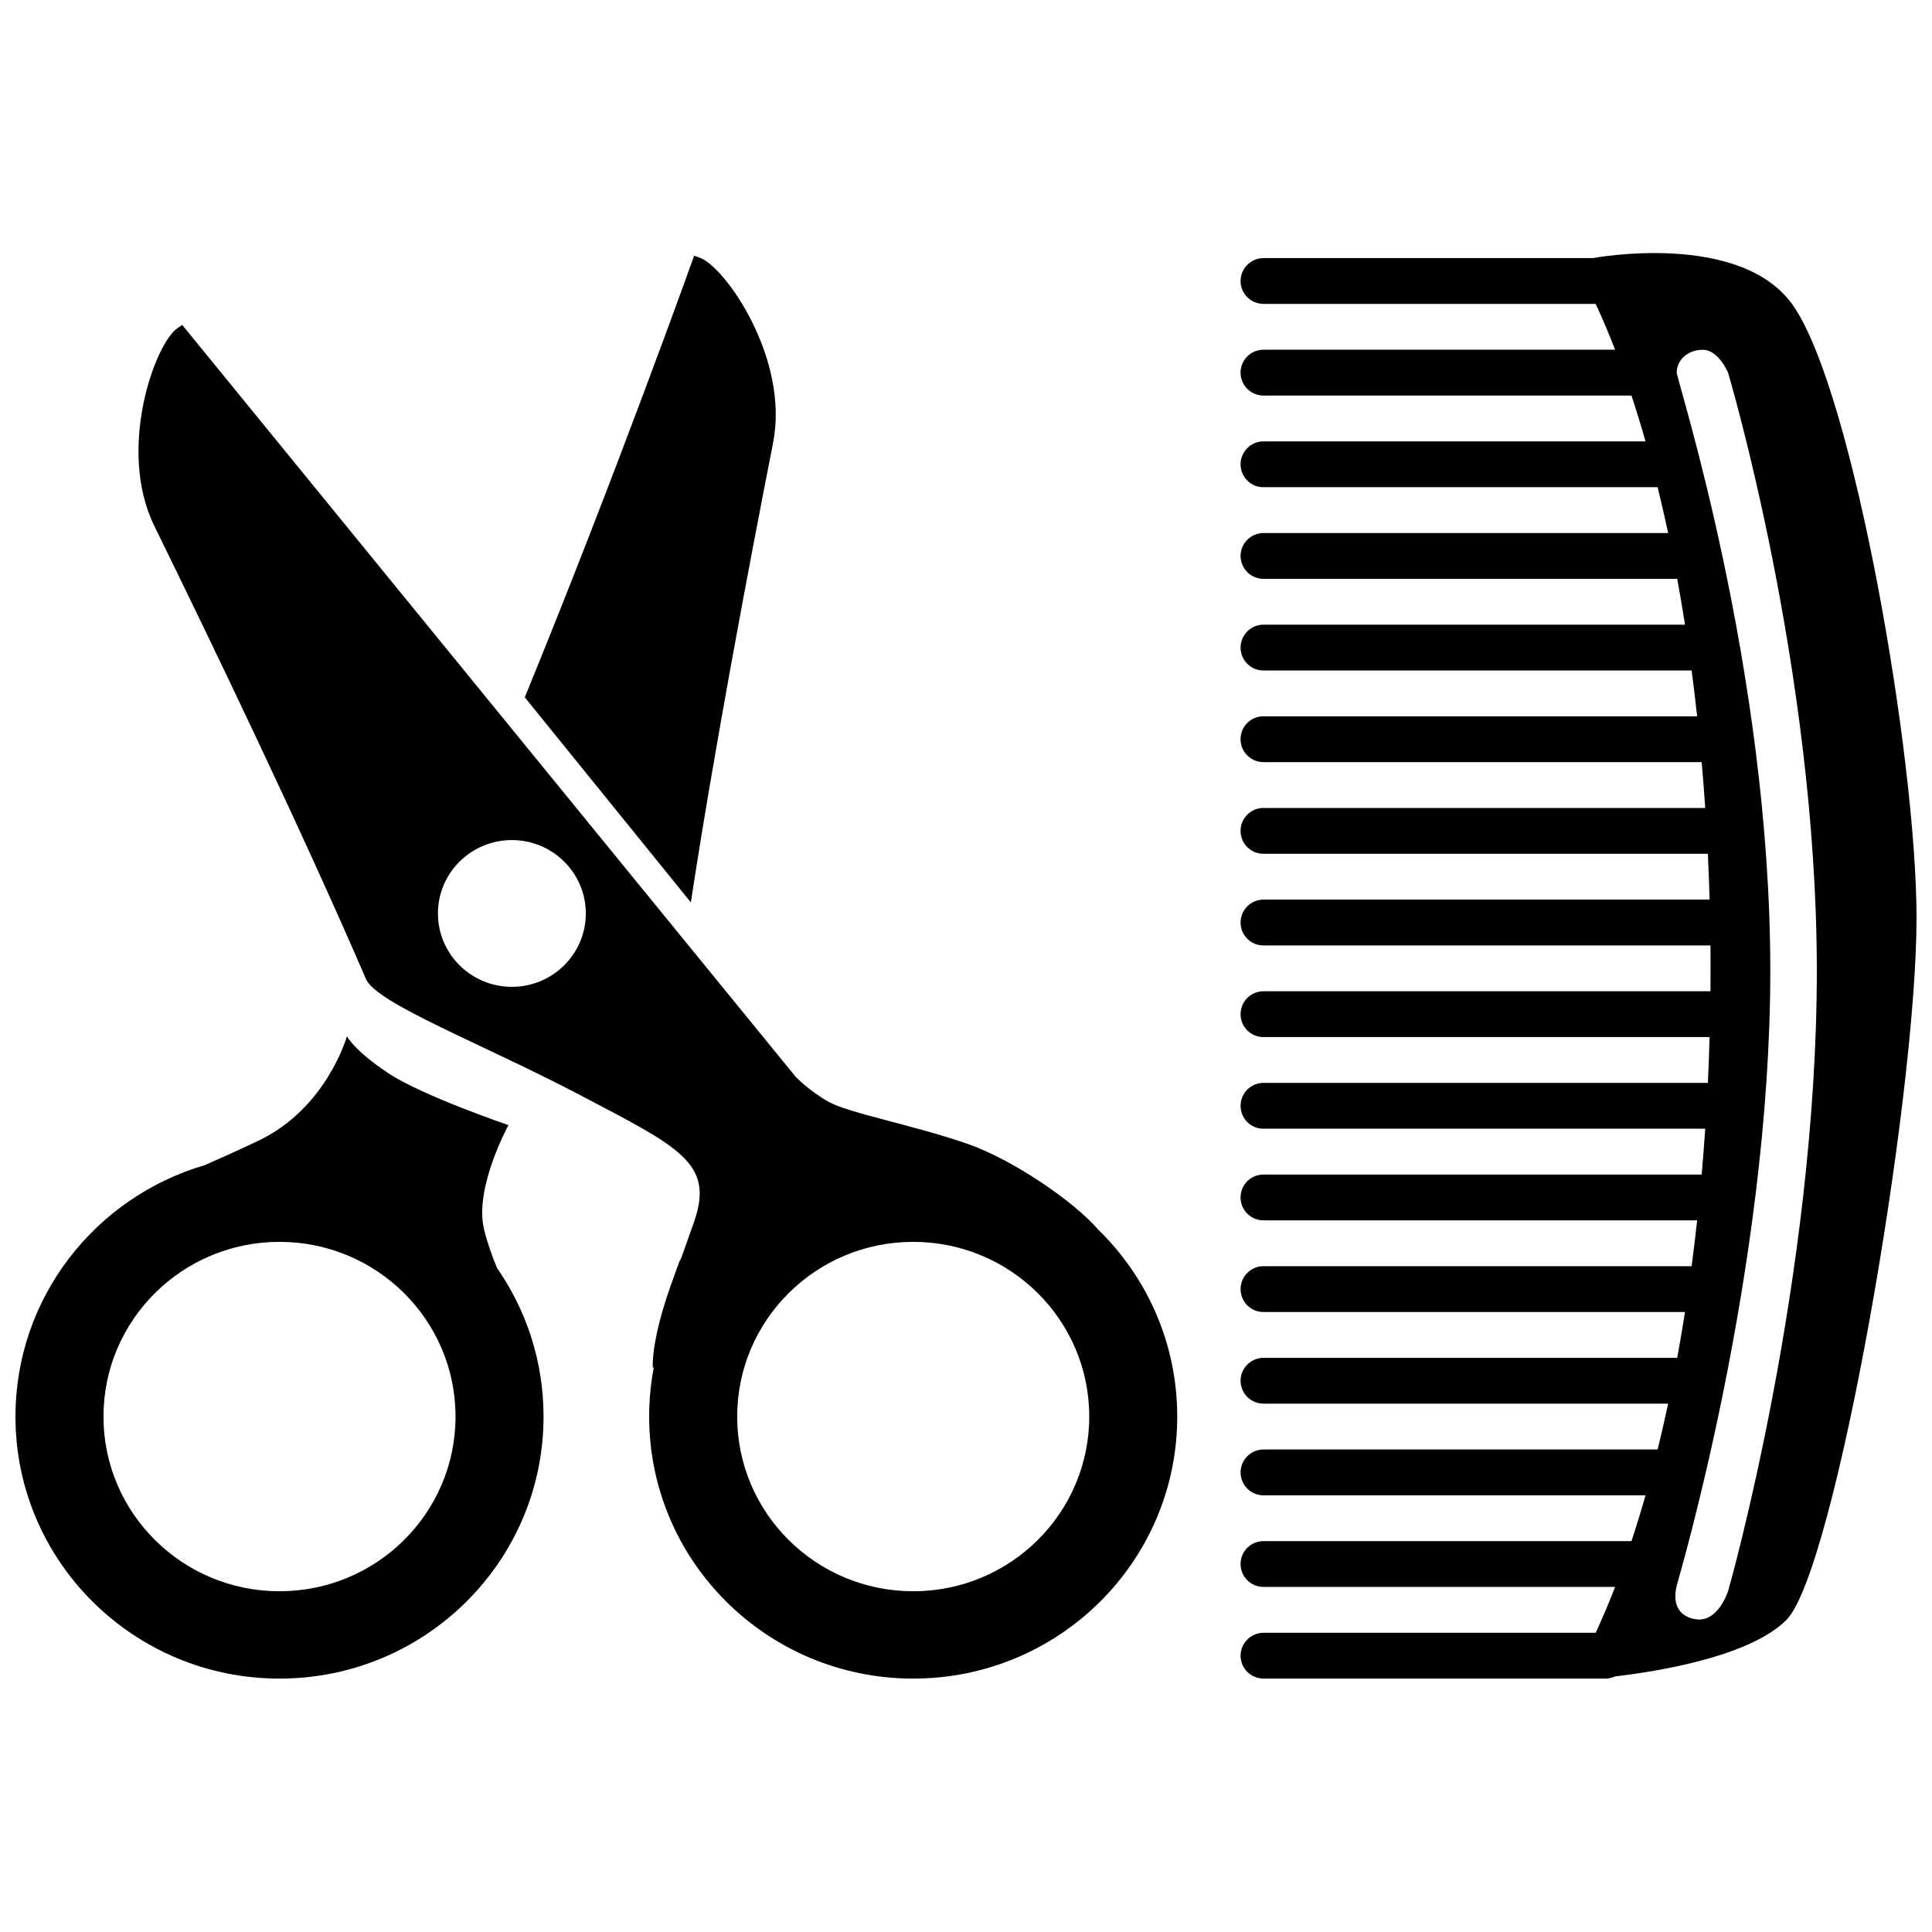 <?xml version="1.0" encoding="UTF-8"?>
<!-- Uploaded to: SVG Repo, www.svgrepo.com, Generator: SVG Repo Mixer Tools -->
<svg width="800px" height="800px" version="1.1" viewBox="144 144 512 512" xmlns="http://www.w3.org/2000/svg">
 <defs>
  <clipPath id="b">
   <path d="m148.09 227h307.91v362h-307.91z"/>
  </clipPath>
  <clipPath id="a">
   <path d="m472 211h179.9v378h-179.9z"/>
  </clipPath>
 </defs>
 <g clip-path="url(#b)">
  <path d="m435.09 469.91c12.895 12.598 20.891 30.117 20.891 49.492 0 38.355-31.328 69.445-69.973 69.445-38.645 0-69.973-31.09-69.973-69.445 0-4.523 0.434-8.949 1.27-13.234-0.203 0.297-0.305 0.457-0.305 0.457s-0.695-6.598 4.809-22.121c5.277-14.879-0.68 2.754 6.133-16.727 5.441-15.562-3.922-19.746-29.984-33.449-26.059-13.703-54.156-24.348-56.973-30.879-16.953-39.305-40.371-88.004-56.066-120.02-10.039-20.48 0.227-48.5 6.106-52.465 11.137-7.512 1.266-0.855 1.266-0.855l162.57 199.25s3.551 3.742 8.824 6.68c5.273 2.934 22.41 6.148 36.531 11.023 12.266 4.234 28.52 15.449 34.875 22.848zm-159.37 10.121c7.773 11.191 12.324 24.754 12.324 39.371 0 38.355-31.328 69.445-69.973 69.445-38.645 0-69.973-31.09-69.973-69.445 0-31.504 21.137-58.105 50.105-66.605 3.457-1.535 8.215-3.598 14.27-6.488 18.176-8.668 23.465-27.699 23.465-27.699s1.832 3.695 10.859 9.73c9.027 6.031 31.949 13.828 31.949 13.828s-9.152 16.672-6.461 27.648c0.906 3.699 2.164 7.199 3.434 10.215zm-57.648 85.668c25.766 0 46.648-20.727 46.648-46.297 0-25.566-20.883-46.297-46.648-46.297-25.762 0-46.648 20.73-46.648 46.297 0 25.57 20.887 46.297 46.648 46.297zm167.94 0c25.762 0 46.648-20.727 46.648-46.297 0-25.566-20.887-46.297-46.648-46.297-25.762 0-46.648 20.73-46.648 46.297 0 25.57 20.887 46.297 46.648 46.297zm-106.36-160.18c10.82 0 19.594-8.707 19.594-19.445 0-10.738-8.773-19.445-19.594-19.445-10.82 0-19.594 8.707-19.594 19.445 0 10.738 8.773 19.445 19.594 19.445z" fill-rule="evenodd"/>
 </g>
 <path d="m327.08 383.14c6.234-40.734 15.383-89.137 21.793-121.77 4.398-22.383-12.77-46.789-19.477-49.098l-1.445-0.496s-20.531 57.582-44.879 117.02z" fill-rule="evenodd"/>
 <g clip-path="url(#a)">
  <path d="m566.18 212.39s39.344-7.398 53.141 12.754c15.93 23.258 32.578 119.61 32.578 162.11 0 48.504-21.621 173.13-34.461 186.02-9.742 9.777-34.191 13.68-45.438 14.996-0.789 0.367-1.668 0.574-2.598 0.574h-90.516c-3.379 0-6.121-2.695-6.121-6.07 0-3.356 2.75-6.074 6.121-6.074h87.988c1.777-3.828 3.492-7.879 5.144-12.145h-93.16c-3.363 0-6.094-2.691-6.094-6.07 0-3.352 2.691-6.07 6.094-6.07h97.5c1.293-3.91 2.535-7.961 3.723-12.145h-101.24c-3.352 0-6.074-2.695-6.074-6.07 0-3.356 2.75-6.074 6.074-6.074h104.45c0.973-3.949 1.902-8 2.781-12.145h-107.21c-3.367 0-6.098-2.691-6.098-6.07 0-3.352 2.758-6.07 6.098-6.07h109.62c0.727-3.977 1.418-8.027 2.062-12.145h-111.73c-3.34 0-6.047-2.695-6.047-6.07 0-3.356 2.734-6.074 6.047-6.074h113.48c0.531-3.992 1.02-8.039 1.469-12.145h-114.9c-3.367 0-6.102-2.695-6.102-6.07 0-3.352 2.676-6.07 6.102-6.07h116.1c0.352-4.008 0.668-8.055 0.941-12.145h-117.1c-3.336 0-6.039-2.695-6.039-6.07 0-3.356 2.727-6.074 6.039-6.074h117.8c0.191-4.012 0.344-8.062 0.457-12.145h-118.23c-3.352 0-6.066-2.695-6.066-6.07 0-3.352 2.738-6.07 6.066-6.07h118.46c0.016-2.019 0.027-4.043 0.027-6.074s-0.012-4.055-0.027-6.07h-118.46c-3.352 0-6.066-2.695-6.066-6.074 0-3.352 2.738-6.07 6.066-6.07h118.23c-0.113-4.082-0.266-8.129-0.457-12.145h-117.8c-3.336 0-6.039-2.695-6.039-6.07 0-3.352 2.727-6.07 6.039-6.07h117.1c-0.273-4.09-0.59-8.141-0.941-12.145h-116.1c-3.367 0-6.102-2.695-6.102-6.074 0-3.352 2.676-6.07 6.102-6.07h114.9c-0.449-4.102-0.938-8.152-1.469-12.145h-113.48c-3.34 0-6.047-2.695-6.047-6.07 0-3.356 2.734-6.07 6.047-6.07h111.73c-0.645-4.121-1.336-8.168-2.062-12.145h-109.62c-3.367 0-6.098-2.695-6.098-6.074 0-3.352 2.758-6.07 6.098-6.07h107.21c-0.879-4.141-1.809-8.191-2.781-12.145h-104.5c-3.324 0-6.023-2.695-6.023-6.07 0-3.356 2.766-6.07 6.023-6.07h101.29c-1.188-4.184-2.43-8.234-3.723-12.145h-97.5c-3.363 0-6.094-2.695-6.094-6.074 0-3.352 2.691-6.07 6.094-6.07h93.16c-1.652-4.262-3.367-8.316-5.144-12.145h-87.988c-3.379 0-6.121-2.695-6.121-6.07 0-3.356 2.75-6.074 6.121-6.074zm46.969 188.52c-0.066-79.754-24.797-156.26-24.797-158.16 0-3.227 2.777-6.055 6.918-6.055 4.141 0 6.68 6.055 6.68 6.055s23.457 78.547 23.527 158.16c0.07 81.434-23.246 163.99-23.527 164.77-1.375 3.797-4.191 8.082-8.477 7.453-4.285-0.625-6.41-3.707-5.121-8.965 0.266-1.082 24.863-83.793 24.797-163.25z" fill-rule="evenodd"/>
 </g>
</svg>